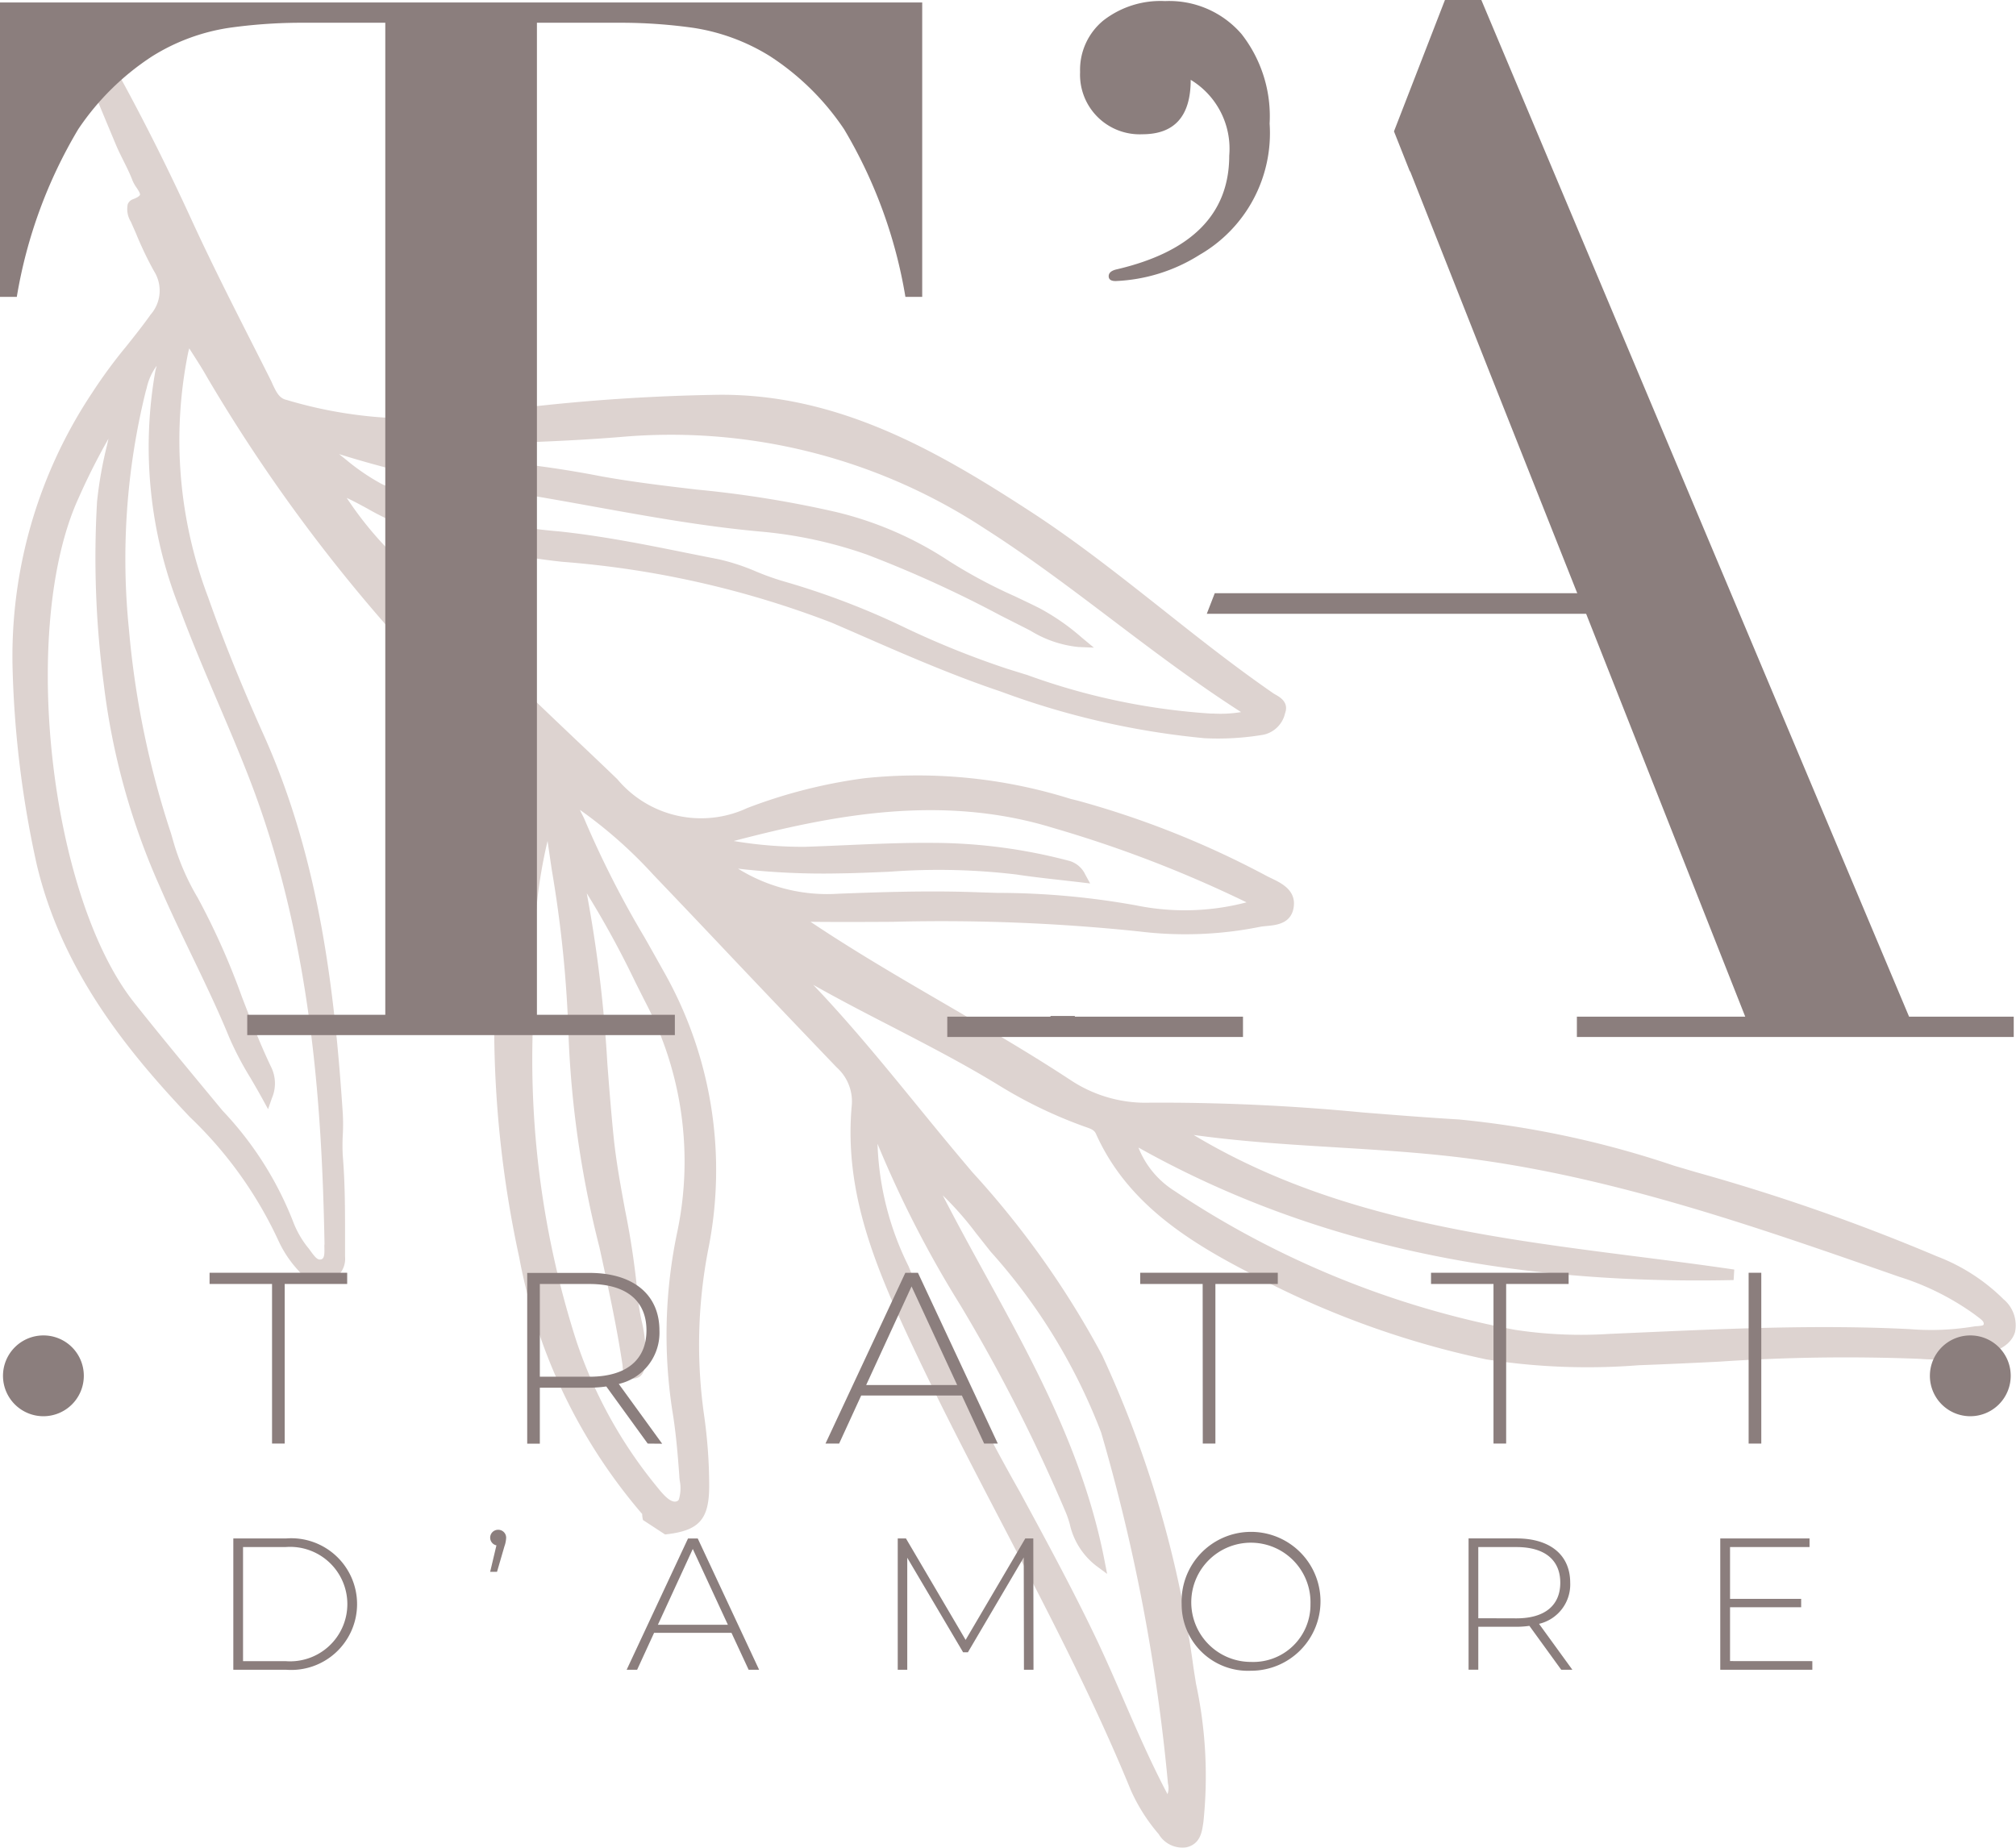 <svg xmlns="http://www.w3.org/2000/svg" xmlns:xlink="http://www.w3.org/1999/xlink" id="Raggruppa_1" data-name="Raggruppa 1" width="71.993" height="66" viewBox="0 0 71.993 66"><defs><clipPath id="clip-path"><rect id="Rettangolo_30" data-name="Rettangolo 30" width="71.993" height="66" fill="none"></rect></clipPath></defs><g id="Raggruppa_15" data-name="Raggruppa 15" clip-path="url(#clip-path)"><path id="Tracciato_1968" data-name="Tracciato 1968" d="M12.4,15.058c-.238-.06-.344-.28-.466-.536L11.88,14.4q-.351-.7-.707-1.4c-.716-1.413-1.456-2.875-2.127-4.336-.975-2.127-1.958-4.061-3-5.912-.148-.262-.277-.547-.4-.823-.082-.183-.165-.366-.254-.545l-.03-.065A.6.6,0,0,0,5.042.957.433.433,0,0,0,4.692,1a.4.4,0,0,0-.157.134.569.569,0,0,0,.031.526l.024.054c.524,1.308,1.093,2.692,1.738,4.23.083.2.18.393.276.586.119.238.23.463.32.7a1.315,1.315,0,0,0,.142.251c.055.083.139.208.123.258,0,.014-.035.077-.247.157a.318.318,0,0,0-.189.178.858.858,0,0,0,.11.626L7.04,9.1a12.76,12.76,0,0,0,.648,1.36,1.3,1.3,0,0,1-.118,1.557c-.272.384-.572.761-.862,1.125a18,18,0,0,0-1.229,1.672,16.981,16.981,0,0,0-2.837,9.9A36.663,36.663,0,0,0,3.5,31.645c.9,3.822,3.269,6.711,5.472,9.033a14.5,14.5,0,0,1,3.174,4.441,4.053,4.053,0,0,0,.712,1.052l.03.036a.965.965,0,0,0,1.065.328.842.842,0,0,0,.56-.874l0-.687c0-.952,0-1.936-.08-2.9a6.548,6.548,0,0,1,0-.769,7.168,7.168,0,0,0,0-.743c-.293-4.413-.838-9.108-2.83-13.542-.787-1.753-1.434-3.357-1.977-4.9A15.826,15.826,0,0,1,8.9,13.424c.014-.067.03-.134.049-.2l.114.178c.192.3.374.583.538.877a58.537,58.537,0,0,0,8.757,11.388,19.866,19.866,0,0,0,1.492,1.38q.255.22.508.442l.033.029c.22.193.334.3.312.525-.026.26-.041.522-.057.784a10.787,10.787,0,0,1-.145,1.4,39.021,39.021,0,0,0,.231,15.459,19.563,19.563,0,0,0,4.4,9.179c-.01-.01-.008.014-.007.032a.892.892,0,0,0,.011.093l.015.079.79.517.069-.008c1.148-.137,1.5-.534,1.507-1.7a17.992,17.992,0,0,0-.182-2.548,17.877,17.877,0,0,1,.146-5.916,14.375,14.375,0,0,0-1.613-9.98c-.215-.387-.433-.773-.652-1.159a35.112,35.112,0,0,1-2.139-4.2c-.026-.065-.058-.128-.091-.192s-.059-.115-.084-.176a16.234,16.234,0,0,1,2.621,2.318q1.4,1.464,2.79,2.936,1.875,1.979,3.761,3.947a1.627,1.627,0,0,1,.531,1.386c-.269,3.076.835,5.721,2.2,8.614,1,2.128,2.106,4.248,3.175,6.3,1.6,3.069,3.255,6.242,4.589,9.5a6.35,6.35,0,0,0,1,1.58.981.981,0,0,0,.992.471c.487-.116.549-.534.595-.839l.01-.068A15.741,15.741,0,0,0,44.9,60.91l-.085-.54a38.883,38.883,0,0,0-3.263-11.179,32.089,32.089,0,0,0-4.639-6.546l-.448-.532c-.512-.61-1.016-1.227-1.519-1.843-1.18-1.445-2.392-2.93-3.714-4.315.915.516,1.847,1,2.758,1.468,1.3.674,2.651,1.37,3.918,2.15A16.3,16.3,0,0,0,40.87,41l.092.033c.2.068.309.112.369.248,1.082,2.419,3.215,3.783,5.359,4.9a31.956,31.956,0,0,0,8.579,3.152,23.281,23.281,0,0,0,5.438.209l.54-.021c.778-.03,1.556-.068,2.335-.107a67.158,67.158,0,0,1,7.174-.1,7.685,7.685,0,0,0,2.429-.2c.664-.175.891-.508.964-.756a1.212,1.212,0,0,0-.41-1.173,6.823,6.823,0,0,0-2.382-1.534,71.142,71.142,0,0,0-8.608-3.007l-.788-.233a34.325,34.325,0,0,0-7.667-1.647c-1.147-.068-2.314-.161-3.442-.251a75.407,75.407,0,0,0-7.576-.349,4.848,4.848,0,0,1-2.826-.788c-1.468-.967-3.011-1.864-4.5-2.732-1.6-.931-3.251-1.892-4.814-2.94.992.01,1.983.006,2.946,0a67.825,67.825,0,0,1,8.793.345,13.514,13.514,0,0,0,4.3-.163c.079-.015.166-.024.254-.032.338-.032.849-.081.954-.633.12-.638-.433-.9-.8-1.076l-.128-.062a32.524,32.524,0,0,0-6.79-2.71l-.236-.057a18.226,18.226,0,0,0-7.358-.741,18.432,18.432,0,0,0-4.195,1.066,3.9,3.9,0,0,1-4.641-1.032q-.7-.674-1.411-1.344c-2.125-2.019-4.322-4.107-6.3-6.338-.15-.17-.3-.337-.458-.506a12.659,12.659,0,0,1-1.493-1.857c.264.124.515.26.76.394a8.743,8.743,0,0,0,1.188.57,25.107,25.107,0,0,0,5.746,1.318A33.973,33.973,0,0,1,31.9,23.024q.536.231,1.071.465c1.6.7,3.264,1.422,4.951,1.988a28.574,28.574,0,0,0,7.286,1.67,9.742,9.742,0,0,0,2.1-.124,1.009,1.009,0,0,0,.773-.764c.145-.393-.176-.576-.349-.674-.037-.021-.073-.041-.1-.063C46.3,24.6,45,23.575,43.753,22.585c-1.521-1.2-3.094-2.45-4.757-3.531-3.327-2.163-6.941-4.267-11.314-4.17a69.2,69.2,0,0,0-9.051.756,15.744,15.744,0,0,1-6.227-.582m1.37,30.17,0,.091c.008.226.005.4-.1.437-.123.043-.209-.039-.391-.292l-.06-.082a3.4,3.4,0,0,1-.559-.955,12.189,12.189,0,0,0-2.522-3.974l-.745-.9c-.8-.966-1.623-1.964-2.415-2.963C3.949,32.761,2.891,23.156,5,18.561a23.567,23.567,0,0,1,1.065-2.112l-.055.245a14.508,14.508,0,0,0-.353,2,34.511,34.511,0,0,0,.237,6.5A25.066,25.066,0,0,0,7.91,32.474c.355.823.75,1.644,1.132,2.438.46.956.936,1.945,1.344,2.942a11.415,11.415,0,0,0,.746,1.42c.137.235.281.481.426.745l.206.376.14-.4a1.329,1.329,0,0,0-.042-1.127c-.386-.81-.717-1.665-1.036-2.492a25.634,25.634,0,0,0-1.572-3.526,8.613,8.613,0,0,1-.842-1.909l-.116-.4a32.016,32.016,0,0,1-1.5-7.276,24.94,24.94,0,0,1,.6-8.51l.033-.115a2.086,2.086,0,0,1,.354-.789c0,.027-.013.056-.022.09s-.019.072-.025.106a15.6,15.6,0,0,0,.881,8.492c.412,1.113.885,2.223,1.343,3.3.377.885.768,1.8,1.12,2.709,2.214,5.708,2.607,11.639,2.7,16.687m2.793-28.511c.734-.026,1.483-.049,2.233-.072,1.815-.056,3.692-.113,5.533-.262A20.4,20.4,0,0,1,37.35,19.656c1.57,1,3.083,2.144,4.546,3.252s2.993,2.266,4.615,3.306a4.49,4.49,0,0,1-.979.053l-.1,0a23.616,23.616,0,0,1-6.552-1.376l-.715-.222a31.508,31.508,0,0,1-3.616-1.452,27.44,27.44,0,0,0-4.294-1.65,9.314,9.314,0,0,1-1.054-.37,7.621,7.621,0,0,0-1.353-.443c-.385-.075-.769-.152-1.154-.229-1.485-.3-3.02-.606-4.562-.767a18.191,18.191,0,0,1-6.326-1.7,7.688,7.688,0,0,1-1.244-.848L14.3,17a37.075,37.075,0,0,0,6.154,1.364l.253.041c.881.143,1.76.3,2.639.46,1.95.352,3.966.717,5.983.9a15.545,15.545,0,0,1,3.818.823,41.681,41.681,0,0,1,4.762,2.17l.819.415c.089.044.178.091.267.137a4.039,4.039,0,0,0,1.7.579l.56.023-.431-.357A8.031,8.031,0,0,0,39.306,22.5c-.292-.146-.587-.286-.882-.426a18.162,18.162,0,0,1-2.349-1.258,12.661,12.661,0,0,0-4.026-1.748,38.766,38.766,0,0,0-4.964-.8c-1.127-.133-2.293-.27-3.426-.475a37.333,37.333,0,0,0-4.542-.6,12.819,12.819,0,0,1-2.173-.383l-.377-.088M72.639,48.164a9.4,9.4,0,0,1-2.252.088c-3.207-.163-6.459-.018-9.6.121l-1.133.05a15.692,15.692,0,0,1-3.361-.146A32.8,32.8,0,0,1,44.13,43.314a3.236,3.236,0,0,1-1.285-1.548C48.851,45.131,55.81,46.679,64.1,46.5l.023-.376c-1.154-.169-2.331-.32-3.47-.465-5.38-.687-10.939-1.4-15.836-4.342,1.691.236,3.414.341,5.083.443,1.4.086,2.855.175,4.271.341,5.392.631,10.586,2.447,15.609,4.2l.229.08a9.411,9.411,0,0,1,2.7,1.349l.083.063c.182.134.255.2.238.288a.044.044,0,0,1-.006.015c-.015.024-.064.037-.222.05-.058,0-.114.01-.165.02M28.4,30.816c3.394-.884,7.349-1.713,11.406-.463a43.6,43.6,0,0,1,6.9,2.656,8.7,8.7,0,0,1-3.946.108,27.985,27.985,0,0,0-4.95-.446c-.273-.008-.546-.016-.82-.026-1.692-.059-3.4,0-4.855.056a6.034,6.034,0,0,1-3.588-.895,26.408,26.408,0,0,0,3.564.17c.617-.007,1.243-.035,1.849-.061a23.446,23.446,0,0,1,4.531.1c.518.079,1.046.138,1.556.195.237.027.473.053.709.081l.365.044-.176-.322a.907.907,0,0,0-.548-.479,19.146,19.146,0,0,0-4.857-.649c-1.05-.01-2.116.037-3.147.082-.487.022-.975.043-1.462.059a14.82,14.82,0,0,1-2.533-.207m7.451,12.646a11.487,11.487,0,0,1,1.192,1.354l.525.664a20.748,20.748,0,0,1,3.948,6.462A66.526,66.526,0,0,1,43.9,64.484a.631.631,0,0,1-.017.376c-.575-1.087-1.072-2.228-1.552-3.335-.347-.8-.706-1.626-1.092-2.425-.824-1.707-1.743-3.4-2.63-5.036A78.967,78.967,0,0,1,34.756,46.3l-.12-.294a10.56,10.56,0,0,1-1.108-4.373,39.142,39.142,0,0,0,2.967,5.777,60.027,60.027,0,0,1,3.757,7.39c.054.129.1.267.14.409a2.586,2.586,0,0,0,.942,1.494l.393.291-.093-.479c-.738-3.8-2.524-7.057-4.252-10.2-.511-.931-1.036-1.887-1.529-2.85M23.145,32.685a33.651,33.651,0,0,1,1.726,3.157c.132.264.265.529.4.793a12.276,12.276,0,0,1,1.117,8.093,17.839,17.839,0,0,0-.19,6.423c.136.809.2,1.636.252,2.339,0,.055.009.114.015.176a1.355,1.355,0,0,1-.035.679.136.136,0,0,1-.062.053c-.228.092-.517-.267-.729-.529l-.033-.041a16.372,16.372,0,0,1-2.84-5.175,32.905,32.905,0,0,1-1.52-11.791c.019-.487.026-.977.033-1.468a17.539,17.539,0,0,1,.466-4.578q.074.517.151,1.035a43.228,43.228,0,0,1,.6,5.976,36.025,36.025,0,0,0,1.1,7.495c.3,1.372.614,2.792.824,4.2l.006.055a.5.5,0,0,0,.156.372.364.364,0,0,0,.287.063c.308-.048.343-.353.362-.518A4.963,4.963,0,0,0,25.1,47.94a7.519,7.519,0,0,1-.134-.871A28.9,28.9,0,0,0,24.513,44c-.158-.858-.321-1.744-.41-2.622s-.157-1.755-.223-2.612a48.031,48.031,0,0,0-.735-6.081" transform="translate(-2.191 -0.781)" fill="#ddd3d0"></path><path id="Tracciato_1969" data-name="Tracciato 1969" d="M8.829,36.684h4.93V1.253h-3.14a18.57,18.57,0,0,0-2.439.181,7.2,7.2,0,0,0-2.735,1.01A9.227,9.227,0,0,0,2.791,5.06,17.18,17.18,0,0,0,.6,11.043H0V.528H32.933V11.043h-.6A17.189,17.189,0,0,0,30.146,5.06a9.226,9.226,0,0,0-2.654-2.616,7.243,7.243,0,0,0-2.735-1.01,18.619,18.619,0,0,0-2.439-.181H19.174V36.684H24.1v.725H8.829Z" transform="translate(0 -0.44)" fill="#8b7e7d"></path><path id="Tracciato_1970" data-name="Tracciato 1970" d="M207.572,218.749H206.7l-.01.026h-3.681v.725h10.56v-.725h-6.012Z" transform="translate(-169.181 -182.463)" fill="#8b7e7d"></path><path id="Tracciato_1971" data-name="Tracciato 1971" d="M317.091,36.312,301.816,0h-1.3l-1.82,4.692.569,1.435.006-.014,2.819,7.132,3.438,8.666h.026l5.686,14.4h-6.012v.725h15.6v-.725Z" transform="translate(-248.916)" fill="#8b7e7d"></path><path id="Tracciato_1972" data-name="Tracciato 1972" d="M272.435,128.46H258.591l.285-.736h13.559Z" transform="translate(-215.496 -106.537)" fill="#8b7e7d"></path><path id="Tracciato_1973" data-name="Tracciato 1973" d="M238.2,4.612A5.015,5.015,0,0,1,235.7,9.3a6.075,6.075,0,0,1-3,.937c-.164,0-.247-.057-.247-.174s.094-.2.283-.243q4.021-.938,4.022-4.062a2.875,2.875,0,0,0-1.376-2.708q0,1.945-1.728,1.944a2.128,2.128,0,0,1-2.222-2.222,2.28,2.28,0,0,1,.829-1.84,3.322,3.322,0,0,1,2.205-.694,3.406,3.406,0,0,1,2.734,1.18A4.766,4.766,0,0,1,238.2,4.612" transform="translate(-192.861 -0.199)" fill="#8b7e7d"></path><path id="Tracciato_1974" data-name="Tracciato 1974" d="M49.993,331.25h1.886a2.352,2.352,0,1,1,0,4.69H49.993Zm1.859,4.382a2.044,2.044,0,1,0,0-4.074H50.34v4.074Z" transform="translate(-41.661 -276.303)" fill="#8b7e7d"></path><path id="Tracciato_1975" data-name="Tracciato 1975" d="M105.595,329.673a1.015,1.015,0,0,1-.061.308l-.265.911h-.245l.224-.945a.281.281,0,0,1,.061-.556.281.281,0,0,1,.286.281" transform="translate(-87.52 -274.753)" fill="#8b7e7d"></path><path id="Tracciato_1976" data-name="Tracciato 1976" d="M138.019,334.621h-2.764l-.606,1.32h-.374l2.192-4.69h.347l2.192,4.69h-.374Zm-.129-.288-1.253-2.707-1.246,2.707Z" transform="translate(-111.897 -276.303)" fill="#8b7e7d"></path><path id="Tracciato_1977" data-name="Tracciato 1977" d="M196.875,335.94l-.007-4.013-1.995,3.39h-.17l-1.995-3.377v4h-.34v-4.69h.293l2.131,3.624,2.131-3.624h.286l.007,4.69Z" transform="translate(-160.309 -276.303)" fill="#8b7e7d"></path><path id="Tracciato_1978" data-name="Tracciato 1978" d="M253.2,333.426a2.48,2.48,0,1,1,2.478,2.379,2.368,2.368,0,0,1-2.478-2.379m4.6,0a2.129,2.129,0,1,0-2.124,2.064,2.042,2.042,0,0,0,2.124-2.064" transform="translate(-211.002 -276.133)" fill="#8b7e7d"></path><path id="Tracciato_1979" data-name="Tracciato 1979" d="M317.993,335.94l-1.137-1.568a3.4,3.4,0,0,1-.463.033h-1.362v1.534h-.347v-4.69h1.709c1.2,0,1.92.589,1.92,1.581A1.443,1.443,0,0,1,317.2,334.3l1.191,1.641Zm-1.6-1.836c1.021,0,1.566-.469,1.566-1.273s-.545-1.273-1.566-1.273h-1.362V334.1Z" transform="translate(-262.24 -276.303)" fill="#8b7e7d"></path><path id="Tracciato_1980" data-name="Tracciato 1980" d="M371.9,335.632v.308h-3.288v-4.69H371.8v.308h-2.839v1.849h2.54v.3h-2.54v1.923Z" transform="translate(-307.18 -276.303)" fill="#8b7e7d"></path><path id="Tracciato_1981" data-name="Tracciato 1981" d="M47.139,274.441H44.908v-.4h4.914v.4H47.591v5.7h-.452Z" transform="translate(-37.424 -228.583)" fill="#8b7e7d"></path><path id="Tracciato_1982" data-name="Tracciato 1982" d="M117.272,280.142l-1.479-2.04a4.409,4.409,0,0,1-.6.044H113.42v2h-.451v-6.1h2.222c1.558,0,2.5.767,2.5,2.057a1.877,1.877,0,0,1-1.452,1.909l1.549,2.135Zm-2.081-2.388c1.328,0,2.037-.61,2.037-1.656s-.708-1.656-2.037-1.656H113.42v3.312Z" transform="translate(-94.142 -228.583)" fill="#8b7e7d"></path><path id="Tracciato_1983" data-name="Tracciato 1983" d="M181.758,278.425h-3.595l-.788,1.717h-.487l2.851-6.1h.451l2.851,6.1h-.487Zm-.168-.375-1.629-3.521-1.62,3.521Z" transform="translate(-147.409 -228.583)" fill="#8b7e7d"></path><path id="Tracciato_1984" data-name="Tracciato 1984" d="M246.545,274.441h-2.231v-.4h4.914v.4H247v5.7h-.451Z" transform="translate(-203.597 -228.583)" fill="#8b7e7d"></path><path id="Tracciato_1985" data-name="Tracciato 1985" d="M308.868,274.441h-2.231v-.4h4.914v.4H309.32v5.7h-.452Z" transform="translate(-255.534 -228.583)" fill="#8b7e7d"></path><rect id="Rettangolo_29" data-name="Rettangolo 29" width="0.452" height="6.101" transform="translate(62.445 45.458)" fill="#8b7e7d"></rect><path id="Tracciato_1986" data-name="Tracciato 1986" d="M3.527,288.971a1.443,1.443,0,1,1-1.443-1.436,1.44,1.44,0,0,1,1.443,1.436" transform="translate(-0.534 -239.839)" fill="#8b7e7d"></path><path id="Tracciato_1987" data-name="Tracciato 1987" d="M416.421,288.971a1.443,1.443,0,1,1-1.443-1.436,1.44,1.44,0,0,1,1.443,1.436" transform="translate(-344.617 -239.839)" fill="#8b7e7d"></path></g></svg>